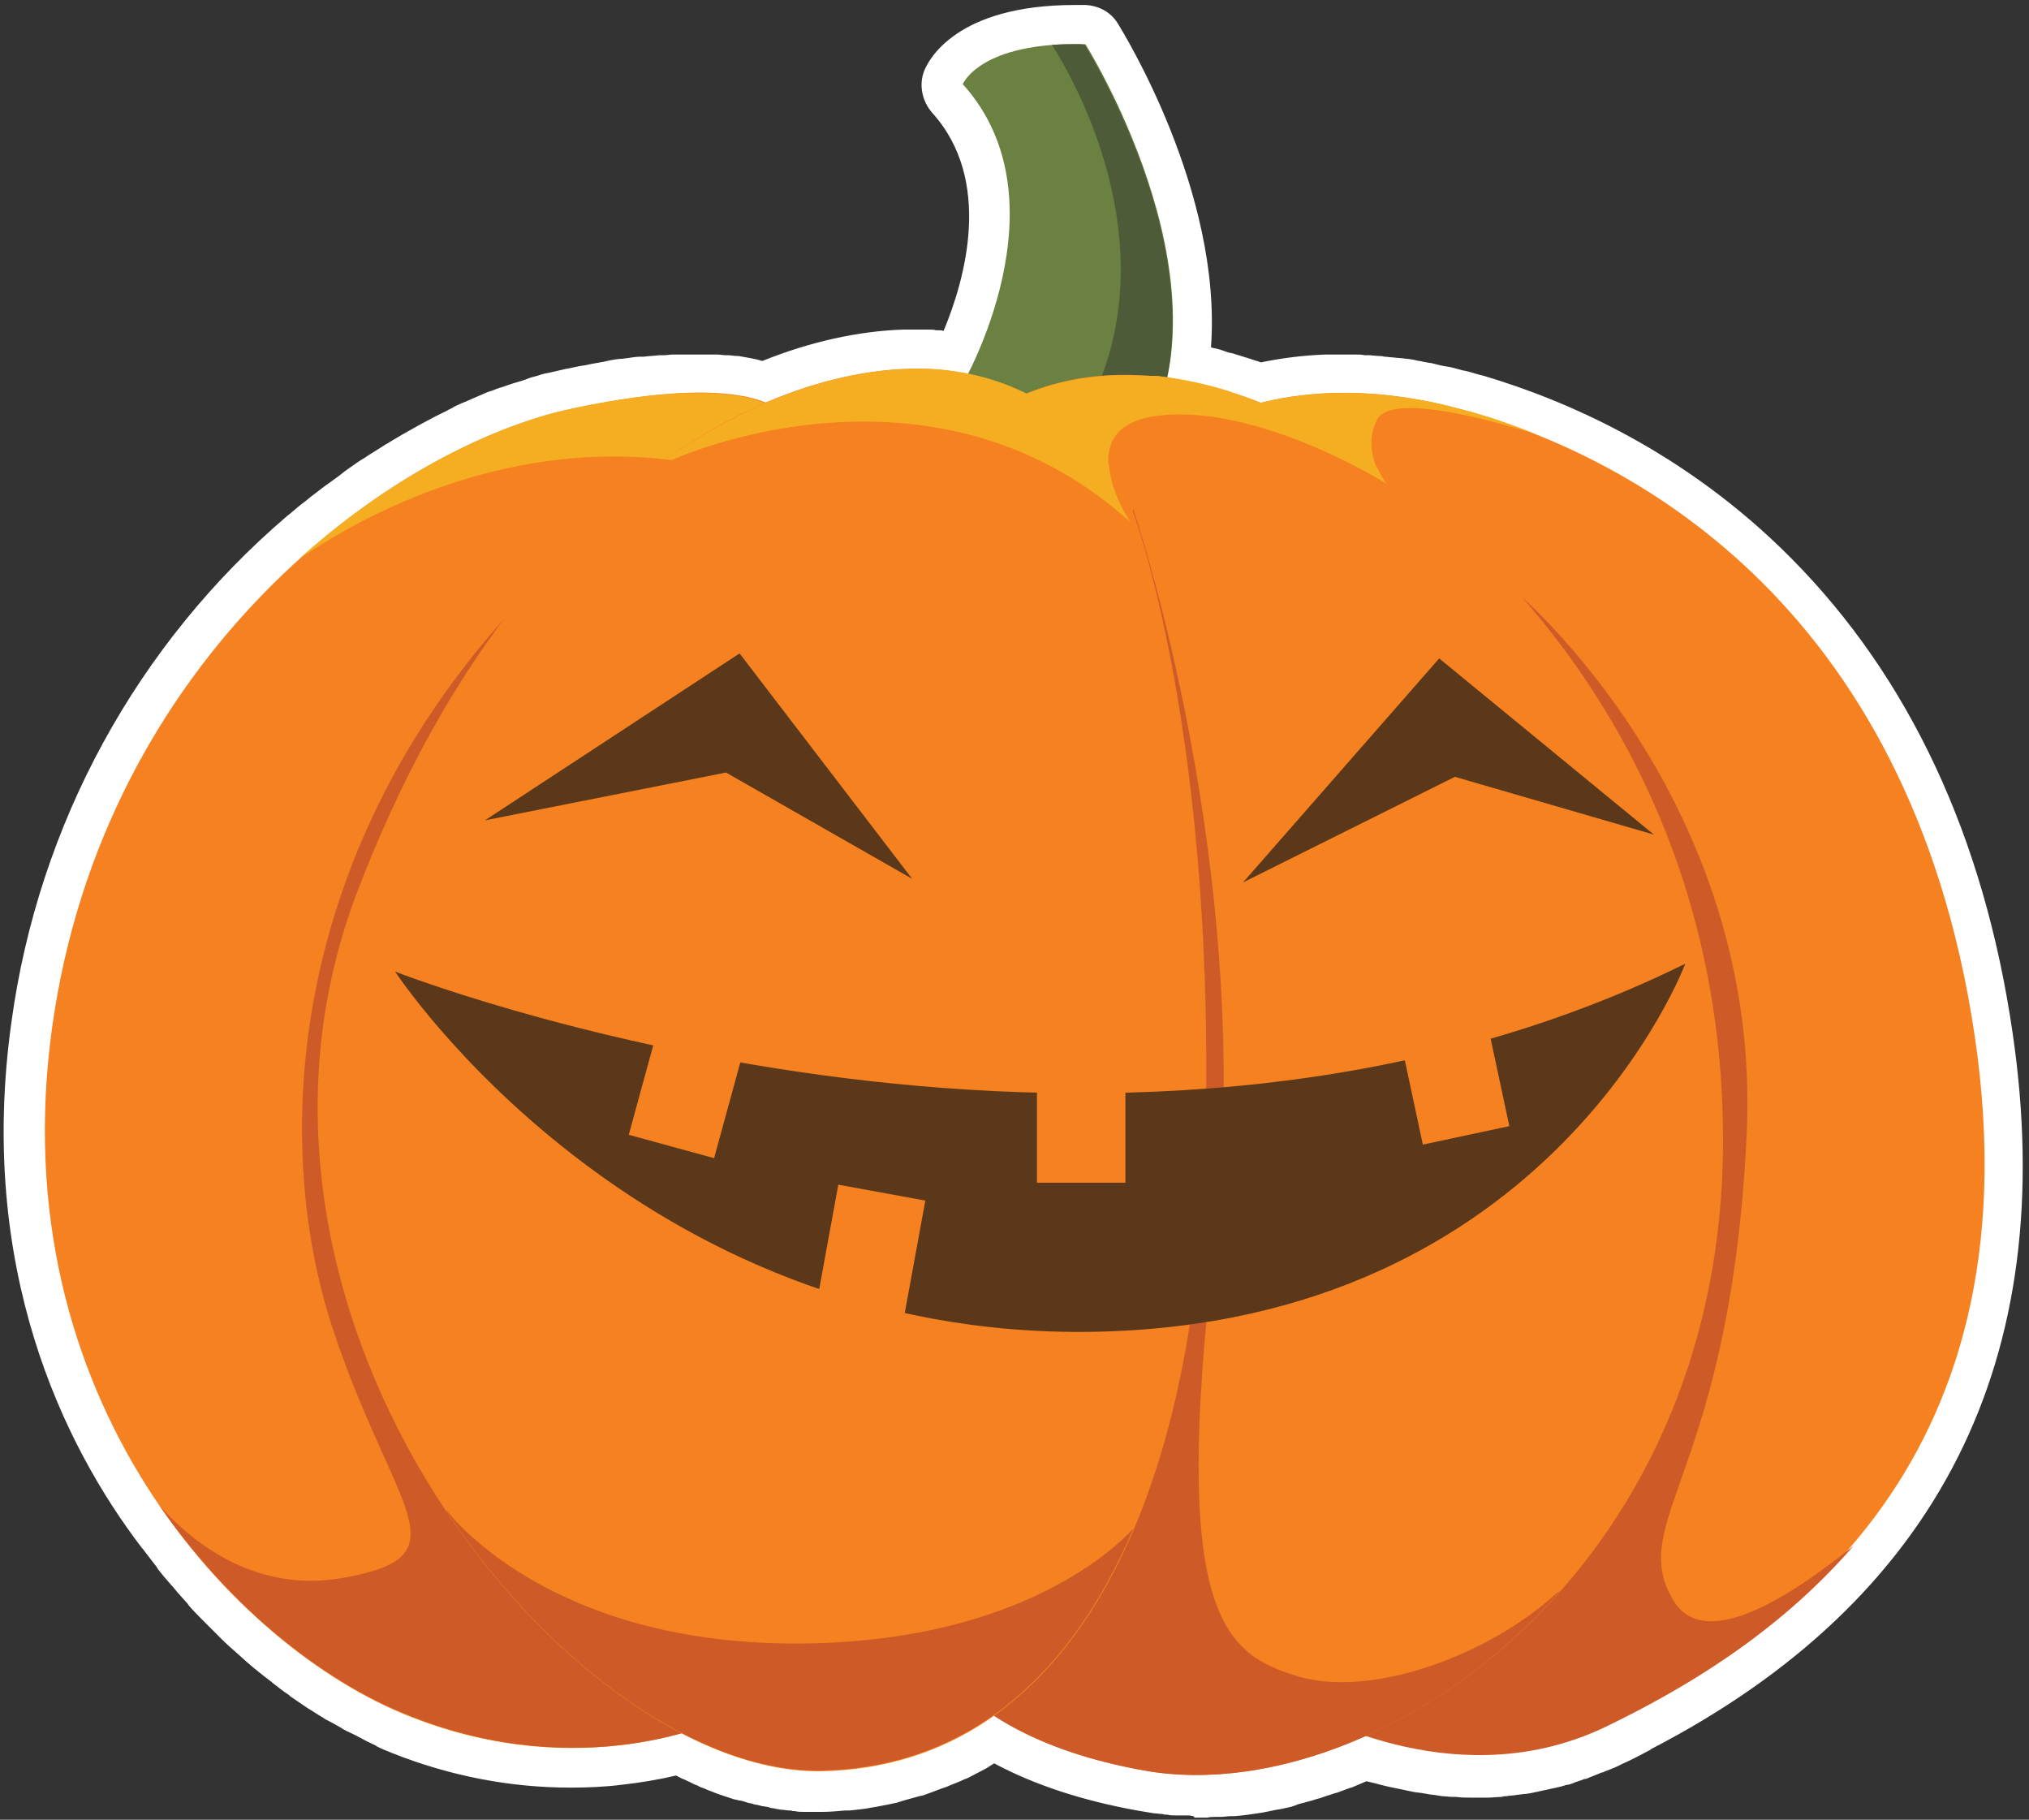 <?xml version="1.0" encoding="utf-8"?>
<!-- Generator: Adobe Illustrator 21.1.0, SVG Export Plug-In . SVG Version: 6.00 Build 0)  -->
<svg version="1.1" id="Layer_1" xmlns="http://www.w3.org/2000/svg" xmlns:xlink="http://www.w3.org/1999/xlink" x="0px" y="0px"
	 viewBox="0 0 284.5 255.1" style="enable-background:new 0 0 284.5 255.1;" xml:space="preserve">
<rect x="0" y="0" width="284.5" height="255.1" fill="#333333" stroke="none"/>
<style type="text/css">
	.st0{fill:#FFFFFF;}
	.st1{fill:#6B8142;}
	.st2{fill:#4E5B38;}
	.st3{fill:#F58120;}
	.st4{fill:#CE5B27;}
	.st5{fill:#5C381A;}
	.st6{fill:#FBF5AC;}
	.st7{fill:#898C3C;}
	.st8{fill:#F5AE21;}
</style>
<path class="st0" d="M166.8,254.5c-0.4,0-0.8,0-1.1,0c-0.2,0-0.5,0-0.8,0c-0.4,0-0.8,0-1.2-0.1c0,0-0.5,0-0.7-0.1
	c-0.4,0-0.8-0.1-1.2-0.1l-0.6-0.1c-0.6-0.1-1.2-0.2-1.8-0.3c-7.7-1.4-14.4-3.6-20-6.6c-0.3,0.2-0.5,0.3-0.8,0.5
	c-0.1,0.1-0.5,0.3-0.5,0.3c-0.8,0.4-1.5,0.8-2.3,1.2c0,0-0.4,0.2-0.5,0.2c-0.8,0.4-1.7,0.7-2.6,1.1l-0.6,0.2c-1,0.4-1.9,0.7-2.7,1
	l-0.5,0.1c-1,0.3-1.9,0.5-2.8,0.8c-0.1,0-0.2,0.1-0.3,0.1c-0.9,0.2-1.9,0.4-3,0.6l-0.6,0.1c-1,0.2-2,0.3-3,0.4l-0.6,0
	c-1.2,0.1-2.3,0.2-3.3,0.2c-0.2,0-0.5,0-0.7,0c-0.4,0-0.8,0-1.2,0c-0.2,0-0.4,0-0.5,0l-0.1,0c-0.5,0-0.9,0-1.3-0.1
	c-0.2,0-0.4,0-0.6-0.1l-0.3,0c-0.3,0-0.7-0.1-1-0.1c-0.2,0-0.5-0.1-0.7-0.1l-0.4-0.1c-0.3,0-0.6-0.1-0.9-0.2c-0.2,0-0.5-0.1-0.7-0.1
	l-0.4-0.1c-0.3-0.1-0.6-0.1-0.9-0.2c-0.2-0.1-0.5-0.1-0.8-0.2l-0.3-0.1c-0.3-0.1-0.6-0.2-0.9-0.2c-0.2-0.1-0.5-0.1-0.8-0.2l-0.3-0.1
	c-0.3-0.1-0.6-0.2-0.9-0.3c-0.3-0.1-0.6-0.2-0.9-0.3c0,0-0.8-0.3-1-0.4c-0.4-0.1-0.7-0.3-1-0.4c-0.3-0.1-0.6-0.2-0.9-0.4
	c-0.4-0.1-0.7-0.3-1.1-0.5c-0.3-0.1-0.6-0.3-0.9-0.4c-0.3-0.1-0.6-0.3-1-0.5c-2.5,0.6-5,1-7.6,1.3c-2.4,0.3-4.8,0.4-7.2,0.4
	c-8.4,0-16.8-1.6-24.9-4.8c-0.8-0.3-1.5-0.6-2.3-1l-0.1-0.1c-0.7-0.3-1.5-0.7-2.2-1.1l-0.2-0.1c-0.7-0.4-1.5-0.7-2.2-1.1l-0.3-0.2
	c-0.7-0.4-1.4-0.8-2.2-1.2l-0.3-0.2c-0.7-0.4-1.4-0.9-2.1-1.3l-0.3-0.2c-0.7-0.5-1.5-1-2.2-1.5c0,0-0.2-0.2-0.2-0.2
	c-0.8-0.5-1.5-1.1-2.3-1.7c0,0-0.1-0.1-0.1-0.1c-1.6-1.2-3.2-2.5-4.7-3.9c-0.8-0.7-1.6-1.4-2.3-2.1l-0.2-0.2
	c-0.7-0.7-1.4-1.4-2.1-2.1l-0.2-0.2c-0.7-0.7-1.4-1.4-2.1-2.2l-0.2-0.3c-0.7-0.8-1.4-1.5-2-2.3l-0.2-0.2c-0.7-0.8-1.4-1.6-2-2.4
	l-0.1-0.2c-0.7-0.9-1.4-1.8-2-2.6c0,0-0.1-0.1-0.1-0.1C8.8,202.5-3.2,177.7,1.6,143.3c3.8-27.8,17.6-53,38.7-71l0.5-0.4
	c0.7-0.6,1.4-1.2,2.1-1.7l0.6-0.5c0.7-0.5,1.4-1.1,2.1-1.6l0.7-0.5c0.7-0.5,1.4-1,2-1.5l0.7-0.5c0.7-0.5,1.4-1,2.1-1.4l0.6-0.4
	c3.1-2,6.2-3.8,9.3-5.4c0,0,0.8-0.4,1-0.5c0.5-0.2,0.9-0.5,1.4-0.7l0.3-0.2c0.4-0.2,0.7-0.3,1.1-0.5c0.5-0.2,1-0.4,1.4-0.6
	c0.5-0.2,0.9-0.4,1.4-0.6c0.4-0.2,0.9-0.4,1.3-0.5c0.5-0.2,1-0.4,1.4-0.5c0.4-0.1,0.8-0.3,1.2-0.4c0.5-0.2,1-0.3,1.6-0.5l0.3-0.1
	c0.3-0.1,0.6-0.2,0.8-0.3c0.6-0.2,1.2-0.3,1.7-0.5c0,0,0.7-0.2,0.9-0.2c0.9-0.2,1.7-0.4,2.6-0.6c0,0,0.1,0,0.1,0
	c0.9-0.2,1.8-0.4,2.6-0.5L83,51c0.6-0.1,1.2-0.2,1.7-0.3l0.9-0.2c0.6-0.1,1.1-0.2,1.6-0.2l0.8-0.1c0.6-0.1,1.3-0.2,1.9-0.2l0.4,0
	c0.7-0.1,1.4-0.1,2.1-0.2l0.6,0c0.5,0,0.9-0.1,1.4-0.1l0.7,0c0.4,0,0.8,0,1.3,0l0.6,0c0.3,0,0.7,0,1,0l0.7,0c0.6,0,1.1,0,1.6,0
	l0.2,0c0.5,0,0.9,0.1,1.3,0.1l0.3,0c0.4,0,0.8,0.1,1.1,0.1l0.3,0c1.2,0.2,2.4,0.4,3.4,0.7c6.7-2.7,13.5-4.2,19.8-4.4c0,0,0,0,0.1,0
	c0.6,0,1.1,0,1.7,0c0.5,0,0.9,0,1.4,0c0,0,0.3,0,0.3,0c0.4,0,0.7,0,1.1,0.1l0.4,0c0.2,0,0.4,0,0.6,0.1c3.1-7.4,6.9-21.2-1.6-30.6
	c-1.4-1.6-1.9-3.9-1.1-5.9c0.6-1.5,4.5-9.2,21.1-9.2h0.1c0.5,0,0.9,0,1.4,0c1.9,0.1,3.6,1,4.6,2.7c0.6,1,14.6,23.5,13,45.3
	c0.1,0,0.3,0.1,0.4,0.1c0.6,0.1,1.2,0.3,1.7,0.5c0,0,0.6,0.2,0.8,0.2c0.9,0.3,1.7,0.5,2.6,0.8c0.5,0.2,1,0.3,1.5,0.5
	c2.9-0.6,6-1,9.1-1.1l0.2,0c0.5,0,1,0,1.6,0c0,0,0.4,0,0.4,0c0.5,0,1,0,1.4,0l0.5,0c0.5,0,0.9,0,1.4,0.1l0.6,0
	c0.4,0,0.9,0.1,1.3,0.1c0,0,0.6,0,0.8,0.1c0.4,0,0.8,0.1,1.2,0.1c0,0,0.8,0.1,1,0.1c0.3,0,0.7,0.1,1,0.1c0,0,0.9,0.1,1.2,0.2
	c0.3,0.1,0.7,0.1,1,0.2c0,0,1,0.2,1.2,0.2c0.4,0.1,0.8,0.2,1.2,0.3c0,0,0.9,0.2,1.1,0.2c0.6,0.1,1.3,0.3,2,0.5c0,0,0.5,0.1,0.5,0.1
	c0.9,0.2,1.7,0.5,2.6,0.7c11.4,3.4,28.1,10.5,43,25.5c16.6,16.7,27.1,39.1,31.1,66.6c6.7,45.7-10.3,79.5-50.7,100.4
	c0,0-0.1,0.1-0.1,0.1c-0.6,0.3-1.3,0.7-1.9,1c0,0-0.2,0.1-0.2,0.1c-0.6,0.3-1.2,0.6-1.9,0.9c-0.7,0.4-1.5,0.7-2.3,1
	c-0.2,0.1-0.4,0.2-0.6,0.2l-0.2,0.1c-0.5,0.2-1,0.4-1.5,0.6c-0.2,0.1-0.4,0.2-0.7,0.2l-0.2,0.1c-0.5,0.2-1,0.3-1.4,0.5
	c-0.3,0.1-0.5,0.2-0.8,0.2c-0.6,0.2-1,0.3-1.5,0.4c-0.3,0.1-0.6,0.1-0.9,0.2c-0.5,0.1-0.9,0.2-1.4,0.3c-0.3,0.1-0.6,0.1-0.9,0.2
	c-0.5,0.1-1,0.2-1.4,0.2c0,0-0.6,0.1-0.8,0.1c-0.5,0.1-1,0.1-1.6,0.2c0,0-0.5,0-0.6,0.1c-0.7,0-1.3,0.1-2,0.1l-0.2,0
	c-0.4,0-0.9,0-1.4,0c-0.3,0-0.9,0-0.9,0c-0.6,0-1.3,0-1.9-0.1l-0.5,0c-0.5,0-1-0.1-1.5-0.1l-0.6-0.1c-0.5-0.1-1-0.1-1.4-0.2
	l-0.6-0.1c-0.5-0.1-0.9-0.1-1.4-0.2l-0.5-0.1c-0.5-0.1-0.9-0.2-1.4-0.3l-0.5-0.1c-0.5-0.1-1-0.2-1.4-0.3l-0.4-0.1
	c-0.5-0.1-1.1-0.3-1.6-0.4c-0.3-0.1-0.5-0.1-0.8-0.2c-0.7,0.3-1.4,0.6-2.1,0.9c0,0,0,0-0.1,0c-0.6,0.2-1.3,0.5-1.9,0.7l-0.4,0.1
	c-0.5,0.2-1,0.3-1.5,0.5l-0.6,0.2c-0.5,0.1-0.9,0.3-1.4,0.4l-0.7,0.2c-0.4,0.1-0.9,0.2-1.3,0.4l-0.6,0.2c-0.5,0.1-0.9,0.2-1.4,0.3
	l-0.6,0.1c-0.5,0.1-1,0.2-1.5,0.3l-0.5,0.1c-1.3,0.2-2.6,0.4-3.9,0.5c-0.1,0-0.5,0-0.5,0c-0.5,0-1,0.1-1.4,0.1l-0.7,0
	c-0.4,0-0.8,0-1.2,0.1l-0.8,0c-0.4,0-0.7,0-1.1,0C167.7,254.6,167.1,254.6,166.8,254.5z"/>
<g>
	<path class="st1" d="M135,53.8c0,0,14.8-25.6,0-42c0,0,2.4-6,17.2-5.6c0,0,20.5,32.6,8.5,55C148.7,83.6,135,53.8,135,53.8"/>
	<path class="st2" d="M150.9,6.2c-1.2,0-2.3,0-3.4,0.1c2.9,4.5,14.9,25.4,7,46.4c1-0.1,2-0.1,3-0.1c1.5,0,3.1,0.1,4.7,0.3
		c0,0,0,0,0,0c0,0,0,0,0,0c0.4,0,0.9,0.1,1.4,0.2c0.6-2.7,0.8-5.4,0.8-8.1c0-19.2-12.3-38.7-12.3-38.7l0,0
		C151.8,6.2,151.3,6.2,150.9,6.2"/>
	<path class="st3" d="M167.9,60c0,0,13.2-8.9,36.3-2.8c23.2,6.1,63.6,26.5,72.7,88.1c9.1,61.6-29.1,85.6-51.7,96.5
		c-22.6,11-45.1-3.8-45.1-3.8L167.9,60"/>
	<path class="st4" d="M234.6,224.3c-6.6-11.1,8-17.6,10.3-65C247.3,112,212.6,83,212.6,83l-31.7,155.6c4,2.4,24.2,13.2,44.4,3.4
		c10.3-5,23.7-12.7,34.6-25.3C252.3,222.8,239.2,232.1,234.6,224.3z"/>
	<path class="st3" d="M110,58.2c0,0-3.8-6.4-29.4-1c-25.7,5.3-66.1,34.9-73.3,86.9c-7.2,52,25.7,86.9,50.1,96.5
		c24.4,9.7,43.5,0.5,43.5,0.5L110,58.2"/>
	<path class="st4" d="M100.9,241.1l0.7-14.2l-15.9-5.3c0,0,16.4-169.6-14.6-135.3c-31,34.4-32.9,74.5-24.4,100.1
		c8.5,25.6,18.8,31.7,1.4,34.8c-12.9,2.3-21.9-5.8-25.7-10.1c10.2,14.8,23.5,24.9,35,29.4C81.8,250.3,100.9,241.1,100.9,241.1z"/>
	<path class="st3" d="M138.2,58.5c0,0,12.2-11,35.7-3.1c23.5,7.9,67.7,42.8,67.7,104.4c0,61.6-49.8,94-81.1,88.4
		c-31.3-5.6-32.9-23.7-32.9-23.7L138.2,58.5"/>
	<path class="st4" d="M182,235c-10.3-3.1-17.9-8.4-11.7-60.4c6.1-52-11.4-103.2-11.4-103.2l-27.5,92.8l-3.9,60.3
		c0,0,1.6,18.1,32.9,23.7c17.7,3.2,41.2-5.7,58.4-25.2c-0.2,0.1-0.4,0.3-0.6,0.4C208.8,232,192.4,238.1,182,235"/>
	<path class="st3" d="M158.8,71.5c0,0-6-17.3-26.3-19.6C112.1,49.6,73,65.1,50.1,125c-22.9,59.9,30.1,124,65.2,123.3
		c35.1-0.8,51.9-37.9,53.6-84.8C171,103.6,158.8,71.5,158.8,71.5"/>
	<path class="st4" d="M111.5,230.4c-35.2,0-48.9-18.7-48.9-18.7l0.1,0.3c14.7,21.9,35.7,36.6,52.6,36.2c20.7-0.5,35-13.6,43.6-33.9
		C155.3,218.2,141.2,230.4,111.5,230.4z"/>
	<polygon class="st5" points="68,115 103.7,91.6 127.9,123.2 101.8,108.3 	"/>
	<polygon class="st5" points="174.3,123.7 201.8,92.3 231.9,117 204,108.9 	"/>
	<path class="st5" d="M55.4,136.2c0,0,99.4,39.1,180.9-1.1c0,0-18.8,50.5-83,51.6C89.1,187.8,55.4,136.2,55.4,136.2z"/>
	
		<rect x="87.6" y="146" transform="matrix(0.264 -0.965 0.965 0.264 -75.853 205.074)" class="st3" width="17.6" height="12.4"/>
	<rect x="145.4" y="148.2" class="st3" width="12.4" height="17.6"/>
	
		<rect x="113.2" y="169.6" transform="matrix(0.18 -0.984 0.984 0.18 -72.885 264.255)" class="st3" width="17.6" height="12.4"/>
	
		<rect x="197.5" y="141.8" transform="matrix(0.978 -0.209 0.209 0.978 -26.963 45.843)" class="st3" width="12.4" height="17.6"/>
	<path class="st6" d="M196,55.6c2.6,0.3,5.3,0.9,8.3,1.6c0.4,0.1,0.8,0.2,1.2,0.3c-0.4-0.1-0.8-0.2-1.2-0.3
		C201.3,56.5,198.6,55.9,196,55.6 M172.4,55C172.4,55,172.4,55,172.4,55C172.4,55,172.4,55,172.4,55 M172.4,55
		C172.4,55,172.4,55,172.4,55C172.4,55,172.4,55,172.4,55 M163.7,53L163.7,53c2.7,0.4,5.6,1,8.7,2C169.3,54,166.4,53.4,163.7,53"/>
	<path class="st7" d="M162.3,52.8c0.4,0,0.9,0.1,1.4,0.2l0,0C163.2,53,162.8,52.9,162.3,52.8 M162.3,52.8
		C162.3,52.8,162.3,52.8,162.3,52.8C162.3,52.8,162.3,52.8,162.3,52.8"/>
	<path class="st8" d="M188.5,55.1c-4.7,0-8.6,0.6-11.8,1.4c4.9,2,10.5,5,16.3,9c-0.7-1.7-1.2-4.2,0.1-6.7c0.6-1.1,2.3-1.6,4.6-1.6
		c6.3,0,16.7,3.4,17.5,3.6c-3.5-1.4-6.7-2.5-9.8-3.3c-0.4-0.1-0.8-0.2-1.2-0.3c-2.9-0.8-5.7-1.3-8.3-1.6
		C193.3,55.2,190.9,55.1,188.5,55.1"/>
	<path class="st8" d="M157.6,52.6c-5.9,0-10.5,1.3-13.7,2.6c5.5,2.8,9.1,6.6,11.5,9.9c-0.2-3.3,1.4-6.4,7.8-6.9
		c0.7-0.1,1.5-0.1,2.2-0.1c13.6,0,29,9.7,29,9.7s-0.7-0.9-1.3-2.3c-5.8-4-11.4-7-16.3-9c0,0,0,0,0,0c-1-0.4-1.9-0.8-2.9-1.1l0,0l0,0
		c-0.5-0.2-1-0.3-1.4-0.5c0,0,0,0,0,0c0,0,0,0,0,0c0,0,0,0,0,0c0,0,0,0,0,0c-3.1-1-6-1.6-8.7-2l0,0c-0.5-0.1-0.9-0.1-1.4-0.2
		c0,0,0,0,0,0c0,0,0,0,0,0C160.7,52.7,159.1,52.6,157.6,52.6"/>
	<path class="st6" d="M96.5,55.1c-4.1,0.1-9.3,0.7-16,2.1c-1.3,0.3-2.7,0.6-4.1,1c1.4-0.4,2.8-0.7,4.1-1
		C87.3,55.8,92.5,55.2,96.5,55.1 M96.6,55.1C96.6,55.1,96.6,55.1,96.6,55.1C96.6,55.1,96.6,55.1,96.6,55.1"/>
	<path class="st8" d="M98,55.1c-0.5,0-0.9,0-1.4,0c0,0,0,0,0,0h0c-4.1,0.1-9.3,0.7-16,2.1c-1.3,0.3-2.7,0.6-4.1,1
		c-10.6,3.1-23.1,9.8-34.6,20.2C48.1,74.1,64.9,64,86,64c2.4,0,4.8,0.1,7.3,0.4c4.8-3.4,9.5-6,14-7.9C105.5,55.8,102.6,55.1,98,55.1
		"/>
	<path class="st8" d="M128.6,51.7c-6.1,0-13.4,1.4-21.3,4.8c0,0,0,0,0,0c-4.5,2-9.3,4.6-14,7.9c0.3,0,0.6,0.1,0.9,0.1
		c0,0,11.6-5.4,26.9-5.4c11.6,0,25.2,3.1,37.4,14.1c0,0-2.8-4.1-3-8.1c-2.3-3.3-6-7.2-11.5-9.9c0,0,0,0,0,0
		c-3.2-1.6-6.9-2.8-11.3-3.3l0,0l0,0C131.3,51.7,130,51.7,128.6,51.7"/>
</g>
</svg>
